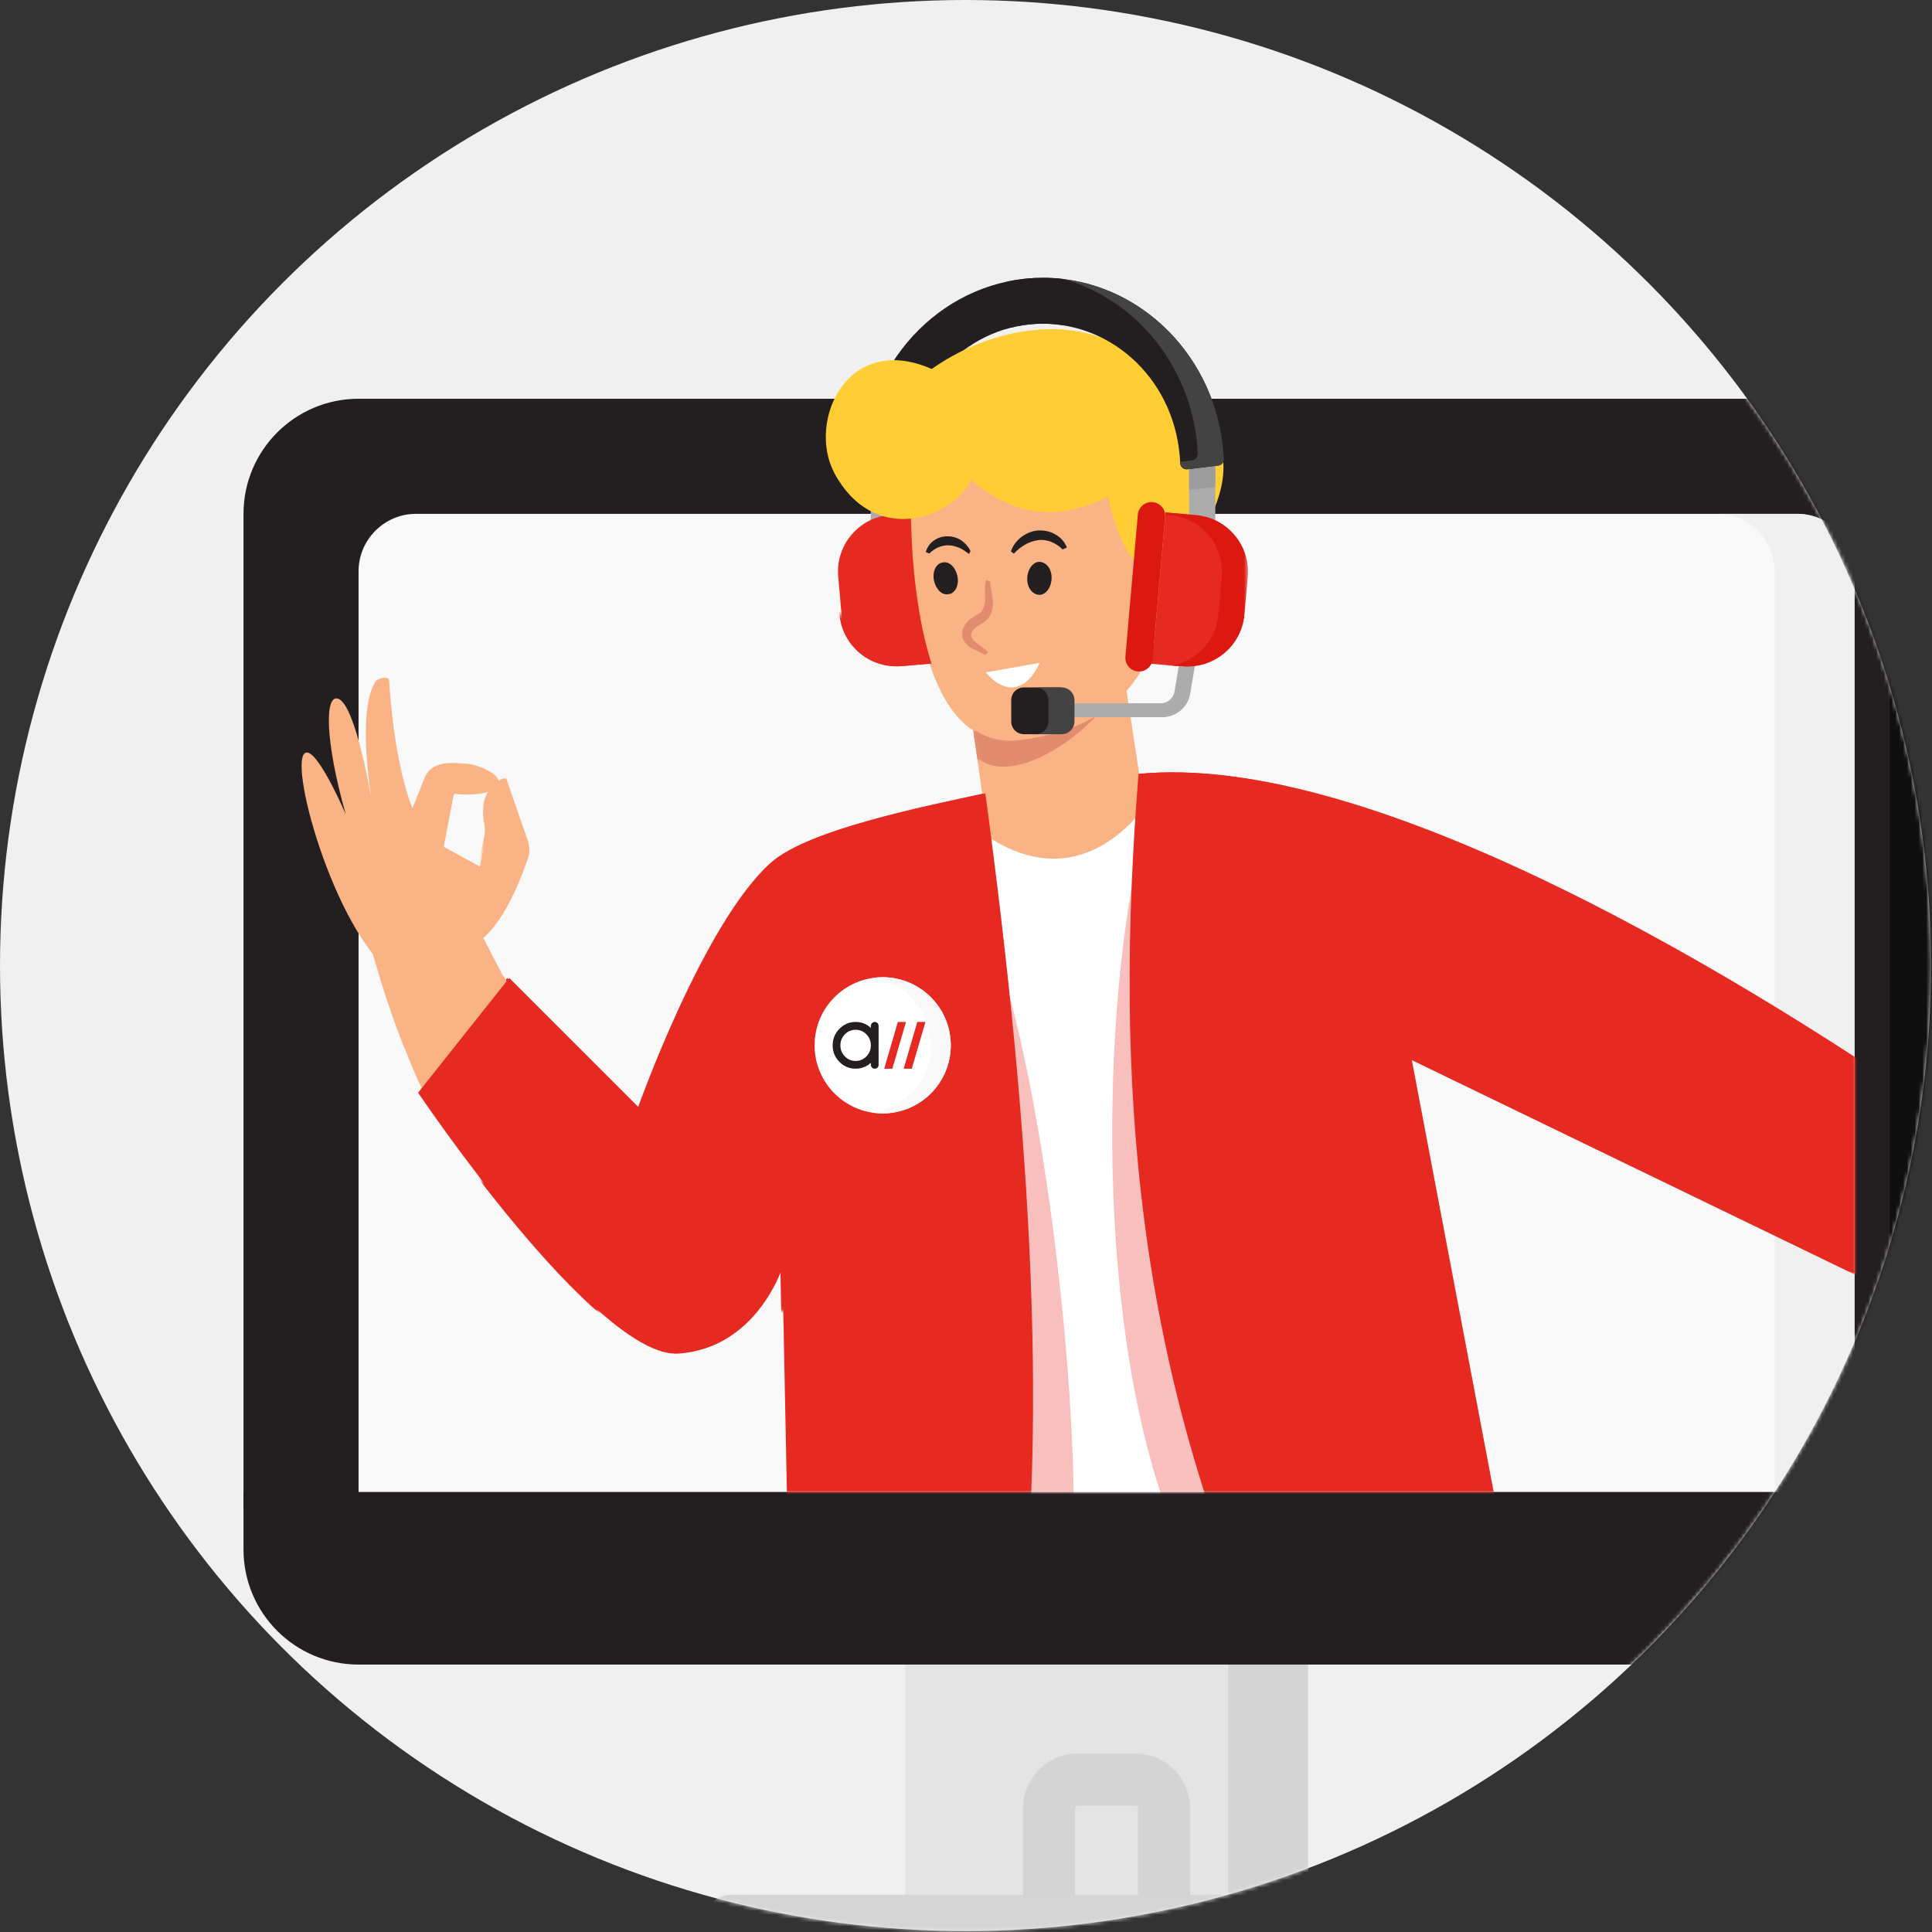 <?xml version="1.0" encoding="UTF-8"?>
<svg xmlns="http://www.w3.org/2000/svg" width="501" height="501" viewBox="0 0 501 501" fill="none">
  <rect x="0" y="0" width="501" height="501" fill="#333333" stroke="none"/>
  <circle cx="250.379" cy="250.379" r="250.379" fill="#F0F0F0"></circle>
  <mask id="mask0" maskUnits="userSpaceOnUse" x="0" y="0" width="501" height="501">
    <circle cx="250.379" cy="250.379" r="250.379" fill="#F0F0F0"></circle>
  </mask>
  <g mask="url(#mask0)">
    <path d="M234.723 417.151H339.164V505.828H234.723V417.151Z" fill="#E4E4E4"></path>
    <path d="M301.864 498.083C298.134 498.083 295.11 495.059 295.11 491.328V468.948C295.11 468.559 294.793 468.243 294.405 468.243H279.484C279.095 468.243 278.779 468.559 278.779 468.948V491.328C278.779 495.059 275.755 498.083 272.024 498.083C268.294 498.083 265.27 495.059 265.27 491.328V468.948C265.27 461.11 271.646 454.733 279.484 454.733H294.405C302.243 454.733 308.619 461.11 308.619 468.948V491.328C308.619 495.059 305.595 498.083 301.864 498.083Z" fill="#D4D4D4"></path>
    <path d="M318.457 417.151H339.171V505.828H318.457V417.151Z" fill="#D4D4D4"></path>
    <path d="M63.145 391.392V133.245C63.145 116.764 76.504 103.404 92.984 103.404H480.909C497.389 103.404 510.748 116.764 510.748 133.245V391.392H63.145Z" fill="#231F20"></path>
    <path d="M480.916 103.406H460.203C476.683 103.406 490.042 116.766 490.042 133.246V391.393H510.755V133.246C510.756 116.766 497.396 103.406 480.916 103.406V103.406Z" fill="#0F0F0F"></path>
    <path d="M480.909 391.393V148.169C480.909 139.929 474.229 133.248 465.988 133.248H107.901C99.66 133.248 92.981 139.928 92.981 148.169V391.393H480.909Z" fill="#F9F9F9"></path>
    <path d="M465.988 133.248H445.273C453.514 133.248 460.194 139.928 460.194 148.169V391.393H480.908V148.169C480.908 139.928 474.228 133.248 465.988 133.248Z" fill="#F0F0F0"></path>
    <path d="M384.182 491.334H189.709C185.73 491.334 182.504 494.56 182.504 498.539V513.968C182.504 517.947 185.73 521.173 189.709 521.173H384.182C388.161 521.173 391.387 517.947 391.387 513.968V498.539C391.387 494.56 388.161 491.334 384.182 491.334Z" fill="#D5D5D5"></path>
    <path d="M510.749 386.887H63.145V401.81C63.145 418.289 76.504 431.65 92.984 431.65H480.909C497.39 431.65 510.748 418.29 510.748 401.81V386.887H510.749Z" fill="#231F20"></path>
    <path d="M490.043 386.887V401.81C490.043 418.289 476.684 431.65 460.203 431.65H480.916C497.396 431.65 510.755 418.29 510.755 401.81V386.887H490.043Z" fill="#0F0F0F"></path>
  </g>
  <mask id="mask1" maskUnits="userSpaceOnUse" x="124" y="159" width="357" height="181">
    <path d="M480.659 339.921H124.91V174.572C124.91 166.188 131.719 159.379 140.104 159.379H465.415C473.799 159.379 480.608 166.188 480.608 174.572V339.921H480.659Z" fill="#4D4D4D"></path>
  </mask>
  <g mask="url(#mask1)">
    <mask id="mask2" maskUnits="userSpaceOnUse" x="202" y="69" width="74" height="107">
      <rect x="202.305" y="69.865" width="73.092" height="106.02" fill="#C4C4C4"></rect>
    </mask>
    <g mask="url(#mask2)">
      <path d="M301.052 185.941H269.985C268.999 185.941 268.199 185.142 268.199 184.155C268.199 183.169 268.999 182.37 269.985 182.37H301.052C302.859 182.37 304.388 181.076 304.688 179.294L307.966 159.824C308.129 158.851 309.052 158.196 310.023 158.359C310.996 158.522 311.651 159.444 311.488 160.416L308.21 179.887C307.62 183.395 304.609 185.941 301.052 185.941V185.941Z" fill="#ACACAC"></path>
      <path d="M245.328 174.084C243.373 174.255 241.649 172.808 241.478 170.853L238.256 134.023C238.085 132.069 239.531 130.345 241.486 130.174C243.441 130.003 245.165 131.449 245.336 133.404L248.558 170.234C248.729 172.189 247.283 173.913 245.328 174.084V174.084Z" fill="#F58A97"></path>
      <path d="M241.583 172.041L233.673 172.733C225.555 173.444 218.399 167.439 217.689 159.321L216.83 149.512C216.12 141.395 222.125 134.238 230.243 133.528L238.153 132.836L241.583 172.041Z" fill="#E62A22"></path>
    </g>
    <path d="M121.163 245.409C129.016 242.693 134.539 228.016 136.398 222.503C136.856 221.083 136.82 219.739 136.429 218.28L130.707 201.775C130.707 201.775 123.489 204.226 125.631 213.853C125.782 214.842 125.768 215.857 125.589 216.896L123.917 224.743L114.528 219.595L117.159 205.865C117.159 205.865 123.511 206.584 126.658 205.092C132.926 201.943 123.598 198.304 120.695 198.072C117.981 197.979 111.719 196.741 109.594 201.62C107.66 206.639 106.413 209.528 106.413 209.528C106.413 209.528 101.887 199.758 100.347 176.373C100.361 175.359 97.722 175.761 96.999 176.546C95.182 179.016 92.75 186.304 95.727 206.939C95.727 206.939 91.753 183.082 87.254 181.237C83.654 179.761 83.625 191.744 89.115 211.153C89.115 211.153 82.049 194.684 78.916 195.162C73.64 195.966 85.904 240.999 101.346 252.648L121.163 245.409Z" fill="#F9B384"></path>
    <path d="M94.719 242.355C95.235 244.638 95.892 246.731 96.549 248.824C98.694 256.258 100.879 262.842 103.103 268.577C103.153 268.907 103.343 269.046 103.393 269.376C110.054 285.401 111.971 293.544 125.469 289.124L137.325 270.614L137.465 270.424L138.278 269.119L134.003 260.998L133.497 259.894L130.399 253.955L129.943 253.181L124.682 243.017L122.544 238.956L94.719 242.355Z" fill="#F9B384"></path>
    <path d="M257.668 232.191L298.774 226.262L289.348 164.432L249.611 170.49L250.189 174.282L253.016 193.928L257.487 225.47L257.668 232.191Z" fill="#F9B384"></path>
    <path d="M253.46 196.898C262.061 203.516 279.855 191.861 286.627 182.056L250.634 177.252L253.46 196.898Z" fill="#E28B6D"></path>
    <path d="M237.69 157.629C238.393 162.246 239.452 166.977 240.79 171.328C244.679 183.558 251.589 193.471 263.841 191.94C292.821 188.366 298.551 170.621 301.766 156.296C305.146 141.946 291.29 110.822 291.29 110.822L253.474 112.876L235.593 132.811C235.783 132.95 235.539 144.629 237.69 157.629Z" fill="#F9B384"></path>
    <path d="M299.613 148.864C299.613 148.864 291.319 149.791 286.757 128.722C272.837 135.906 261.441 133.088 251.359 124.503C245.562 135.172 225.734 141.231 215.818 122.666C208.71 109.241 219.177 86.049 241.063 95.704C259.176 82.82 288.79 78.98 301.059 101.91C301.059 101.91 332.824 111.07 305.907 145.88C305.373 146.805 299.613 148.864 299.613 148.864Z" fill="#FFCE35"></path>
    <path d="M232.964 393.368C234.028 393.712 235.233 393.866 236.298 394.209C248.898 397.181 262.907 399.432 277.844 400.023C286.669 400.364 295.748 400.161 304.892 399.273C318.678 397.846 332.732 394.86 346.079 389.451L303.06 226.79L297.85 207.002C297.85 207.002 278.95 239.07 248.592 211.474L232.964 393.368Z" fill="white"></path>
    <path opacity="0.3" d="M304.867 399.109C318.652 397.682 332.707 394.696 346.054 389.287L303.034 226.626L295.361 218.348C285.529 258.988 282.381 345.681 304.867 399.109Z" fill="#E62A22"></path>
    <path d="M294.702 200.732C288.472 278.278 292.957 356.384 332.054 437.985C352.451 442.299 373.391 439.106 394.834 429.257L365.524 274.629L509.975 344.556L510.423 294.38C452.959 253.876 355.007 194.576 294.702 200.732Z" fill="#E62A22"></path>
    <path opacity="0.3" d="M236.299 394.209C248.899 397.18 262.908 399.431 277.845 400.022C278.872 353.638 269.209 279.19 257.675 246.7L236.299 394.209Z" fill="#E62A22"></path>
    <path d="M103.101 268.576C103.151 268.906 103.341 269.045 103.391 269.375C110.052 285.4 111.969 293.543 125.467 289.123L137.323 270.613L137.463 270.423L134.166 260.972L133.66 259.868L130.561 253.929L130.106 253.155L103.101 268.576Z" fill="#F9B384"></path>
    <path d="M107.882 283.371C107.882 283.371 154.339 352.378 175.39 351.024C195.757 349.606 202.354 328.692 202.354 328.692L204.575 439.536C222.599 444.886 241.479 445.888 262.171 438.853C271.946 374.602 266.97 294.378 254.98 205.775C239.797 209.102 209.825 215.022 199.999 223.606C182.453 239.103 165.358 287.43 165.358 287.43L131.521 253.616L107.882 283.371Z" fill="#E62A22"></path>
    <path d="M294.778 145.889C294.907 144.519 300.426 141.991 301.67 141.295C303.573 140.499 305.666 139.842 307.77 140.365C315.338 142.417 315.882 152.625 313.059 158.455C311.368 161.749 308.752 164.51 305.44 166.027C304.171 166.558 292.16 168.558 292.353 166.504C292.404 166.834 294.803 146.054 294.778 145.889Z" fill="#F9B384"></path>
    <path d="M255.147 150.413C254.625 152.517 255.116 154.635 254.873 156.359C254.669 157.234 254.44 157.944 254.021 158.514C253.601 159.084 252.802 159.374 251.888 160.02C250.949 160.501 249.921 161.501 249.412 162.591C248.738 163.706 248.85 165.545 249.686 166.598C250.521 167.652 251.446 168.186 252.346 168.555C253.246 168.924 254.171 169.457 255.07 169.826L255.629 169.066C254.844 168.342 254.084 167.783 253.324 167.224C252.564 166.665 251.804 166.106 251.538 165.472C250.868 164.393 251.681 163.088 253.229 162.177C254.004 161.722 255.107 161.216 255.946 160.076C256.619 158.961 256.938 157.732 256.952 156.717C256.955 154.523 256.324 152.595 256.212 150.756L255.147 150.413Z" fill="#E28B6D"></path>
    <path d="M269.055 171.912C265.913 178.971 260.433 180.65 255.09 174.379L269.055 171.912Z" fill="white"></path>
    <mask id="mask3" maskUnits="userSpaceOnUse" x="74" y="84" width="323" height="281">
      <rect x="74.461" y="84.297" width="322.033" height="280.597" fill="#C4C4C4"></rect>
    </mask>
    <g mask="url(#mask3)">
</g>
    <mask id="mask4" maskUnits="userSpaceOnUse" x="260" y="71" width="64" height="125">
      <rect x="260.941" y="71.014" width="62.144" height="124.517" fill="#C4C4C4"></rect>
    </mask>
    <g mask="url(#mask4)">
      <path d="M300.931 185.963H269.864C268.878 185.963 268.078 185.163 268.078 184.177C268.078 183.191 268.878 182.391 269.864 182.391H300.931C302.738 182.391 304.267 181.098 304.567 179.316L307.845 159.845C308.008 158.872 308.931 158.217 309.902 158.38C310.874 158.544 311.53 159.465 311.367 160.438L308.089 179.908C307.499 183.416 304.488 185.963 300.931 185.963V185.963Z" fill="#ACACAC"></path>
      <path d="M277.409 187.074V181.601C277.409 179.761 275.918 178.27 274.078 178.27H264.996C263.156 178.27 261.664 179.761 261.664 181.601V187.074C261.664 188.915 263.156 190.406 264.996 190.406H274.078C275.918 190.406 277.409 188.915 277.409 187.074Z" fill="#231F20"></path>
      <path d="M274.754 178.27H268.004C269.844 178.27 271.336 179.761 271.336 181.601V187.074C271.336 188.915 269.844 190.406 268.004 190.406H274.754C276.594 190.406 278.085 188.915 278.085 187.074V181.601C278.085 179.761 276.594 178.27 274.754 178.27Z" fill="#434343"></path>
      <path d="M308.935 133.577L301.694 132.943L298.27 172.09L306.18 172.782C306.51 172.811 306.839 172.825 307.166 172.832C314.577 172.652 320.828 166.928 321.489 159.369L322.347 149.561C323.057 141.443 317.052 134.287 308.935 133.577Z" fill="#E62A22"></path>
      <path d="M298.367 130.223C300.322 130.394 301.768 132.117 301.597 134.072L298.375 170.902C298.204 172.857 296.48 174.303 294.525 174.132C292.57 173.961 291.124 172.238 291.295 170.283L294.517 133.453C294.688 131.498 296.412 130.052 298.367 130.223V130.223Z" fill="#DD1811"></path>
      <path d="M309.61 133.579L301.7 132.887L301.648 133.473L302.86 133.579C310.978 134.289 316.983 141.445 316.272 149.563L315.414 159.372C314.829 166.063 309.862 171.315 303.589 172.557L306.18 172.784C314.297 173.494 321.454 167.489 322.164 159.372L323.022 149.563C323.732 141.445 317.727 134.289 309.61 133.579V133.579Z" fill="#DD1811"></path>
    </g>
    <circle cx="228.354" cy="271.084" r="17.658" fill="white"></circle>
    <path fill-rule="evenodd" clip-rule="evenodd" d="M225.75 288.552C234.268 287.293 240.805 279.952 240.805 271.084C240.805 262.216 234.268 254.875 225.75 253.616C226.599 253.491 227.469 253.426 228.353 253.426C238.105 253.426 246.011 261.332 246.011 271.084C246.011 280.836 238.105 288.742 228.353 288.742C227.469 288.742 226.599 288.677 225.75 288.552Z" fill="#F9F9F9"></path>
    <path d="M226.305 265.023C226.584 265.023 226.822 265.122 227.013 265.324C227.207 265.519 227.303 265.754 227.303 266.032V276.147C227.303 276.426 227.207 276.664 227.013 276.855C226.819 277.046 226.584 277.145 226.305 277.145C226.026 277.145 225.788 277.05 225.597 276.855C225.395 276.661 225.296 276.426 225.296 276.147V275.619C224.17 276.635 222.856 277.145 221.352 277.145C219.705 277.145 218.3 276.554 217.14 275.373C215.974 274.192 215.387 272.764 215.387 271.095C215.387 269.419 215.97 267.988 217.14 266.806C218.3 265.618 219.705 265.023 221.352 265.023C222.856 265.023 224.173 265.533 225.296 266.55V266.032C225.296 265.754 225.395 265.515 225.597 265.324C225.788 265.122 226.022 265.023 226.305 265.023ZM221.348 275.138C222.438 275.138 223.37 274.746 224.144 273.957C224.911 273.161 225.292 272.207 225.292 271.099C225.292 269.98 224.911 269.026 224.144 268.23C223.37 267.441 222.438 267.049 221.348 267.049C220.259 267.049 219.327 267.441 218.553 268.23C217.779 269.026 217.394 269.984 217.394 271.099C217.394 272.21 217.779 273.161 218.553 273.957C219.327 274.746 220.259 275.138 221.348 275.138Z" fill="#231F20"></path>
    <path d="M232.28 265.023L228.81 276.914C228.788 276.995 228.773 277.072 228.766 277.149H230.853L234.393 265.023H232.28V265.023Z" fill="#E62A22"></path>
    <path d="M237.329 265.023L233.789 277.149H235.902L239.439 265.023H237.329Z" fill="#E62A22"></path>
  </g>
  <mask id="mask5" maskUnits="userSpaceOnUse" x="75" y="71" width="406" height="316">
    <rect x="75" y="71" width="406" height="316" fill="#C4C4C4"></rect>
  </mask>
  <g mask="url(#mask5)">
    <mask id="mask6" maskUnits="userSpaceOnUse" x="202" y="69" width="74" height="107">
      <rect x="202.844" y="69.852" width="73.092" height="106.02" fill="#C4C4C4"></rect>
    </mask>
    <g mask="url(#mask6)">
      <path d="M301.591 185.925H270.524C269.538 185.925 268.738 185.126 268.738 184.14C268.738 183.153 269.538 182.354 270.524 182.354H301.591C303.398 182.354 304.927 181.06 305.227 179.278L308.505 159.808C308.668 158.835 309.591 158.18 310.562 158.343C311.535 158.507 312.19 159.428 312.027 160.401L308.749 179.871C308.159 183.379 305.149 185.925 301.591 185.925V185.925Z" fill="#ACACAC"></path>
      <path d="M232.584 152.105V121.406C232.584 99.427 249.604 81.545 270.524 81.545C291.444 81.545 308.464 99.427 308.464 121.406V152.105H315.259V121.406C315.259 95.49 295.191 74.406 270.524 74.406C245.857 74.406 225.789 95.49 225.789 121.406V152.105H232.584Z" fill="#ACACAC"></path>
      <path d="M270.524 77.428C252.837 77.428 237.403 87.747 229.384 102.954C227.072 108.623 225.789 114.861 225.789 121.407V125.746L232.584 126.557V121.407C232.584 99.428 249.604 81.547 270.524 81.547C291.444 81.547 308.464 99.428 308.464 121.407V127.012L315.259 126.201V121.407C315.259 114.859 313.976 108.619 311.662 102.95C303.643 87.744 288.21 77.428 270.524 77.428V77.428Z" fill="#9C9C9C"></path>
      <path d="M315.993 120.712C316.857 120.609 317.501 119.859 317.461 118.99C316.257 92.88 295.665 72.027 270.52 72.027C245.526 72.027 225.026 92.632 223.6 118.524C223.552 119.397 224.198 120.156 225.067 120.26L233.026 121.21C233.986 121.325 234.842 120.601 234.886 119.636C235.777 99.817 251.377 83.926 270.52 83.926C289.02 83.926 305.281 99.013 306.158 120.089C306.198 121.055 307.058 121.779 308.018 121.664L315.993 120.712Z" fill="#231F20"></path>
      <path d="M245.863 174.07C243.908 174.241 242.184 172.795 242.013 170.84L238.791 134.01C238.62 132.055 240.066 130.331 242.021 130.16C243.976 129.989 245.7 131.435 245.871 133.39L249.093 170.22C249.264 172.175 247.818 173.899 245.863 174.07V174.07Z" fill="#F58A97"></path>
      <path d="M242.118 172.028L234.208 172.72C226.091 173.43 218.934 167.425 218.224 159.307L217.366 149.499C216.655 141.381 222.66 134.225 230.778 133.514L238.688 132.822L242.118 172.028Z" fill="#E62A22"></path>
      <path d="M275.926 72.356C295.254 77.799 309.706 95.895 310.708 117.64C310.748 118.509 310.104 119.259 309.241 119.362L306.136 119.733C306.142 119.852 306.15 119.969 306.155 120.089C306.195 121.055 307.055 121.779 308.015 121.664L315.99 120.712C316.854 120.609 317.498 119.858 317.458 118.99C316.342 94.78 298.554 75.092 275.926 72.356V72.356Z" fill="#3C87D0"></path>
    </g>
    <path d="M121.698 245.395C129.551 242.679 135.074 228.003 136.933 222.489C137.392 221.07 137.355 219.726 136.964 218.267L131.242 201.762C131.242 201.762 124.024 204.212 126.166 213.839C126.317 214.829 126.303 215.843 126.124 216.883L124.452 224.73L115.063 219.581L117.694 205.852C117.694 205.852 124.046 206.57 127.193 205.078C133.461 201.929 124.133 198.29 121.23 198.058C118.516 197.966 112.254 196.727 110.13 201.606C108.195 206.625 106.949 209.514 106.949 209.514C106.949 209.514 102.422 199.744 100.882 176.359C100.896 175.345 98.258 175.747 97.534 176.532C95.717 179.003 93.285 186.291 96.263 206.926C96.263 206.926 92.288 183.068 87.789 181.224C84.189 179.748 84.16 191.731 89.65 211.139C89.65 211.139 82.584 194.671 79.451 195.148C74.175 195.953 86.439 240.985 101.881 252.634L121.698 245.395Z" fill="#F9B384"></path>
    <path d="M95.254 242.339C95.771 244.622 96.427 246.715 97.084 248.809C99.229 256.242 101.414 262.827 103.638 268.561C103.688 268.891 103.878 269.031 103.929 269.36C110.589 285.385 112.506 293.528 126.004 289.109L137.86 270.598L138 270.408L138.813 269.103L134.538 260.982L134.032 259.878L130.934 253.94L130.478 253.165L125.217 243.001L123.079 238.94L95.254 242.339Z" fill="#F9B384"></path>
    <path d="M258.204 232.178L299.309 226.248L289.883 164.418L250.146 170.476L250.725 174.268L253.551 193.914L258.022 225.457L258.204 232.178Z" fill="#F9B384"></path>
    <path d="M253.995 196.884C262.596 203.502 280.39 191.848 287.162 182.042L251.169 177.238L253.995 196.884Z" fill="#E28B6D"></path>
    <path d="M238.225 157.616C238.929 162.232 239.987 166.964 241.326 171.315C245.214 183.544 252.125 193.457 264.376 191.927C293.356 188.352 299.086 170.607 302.301 156.282C305.681 141.933 291.825 110.809 291.825 110.809L254.009 112.862L236.128 132.797C236.318 132.937 236.074 144.615 238.225 157.616Z" fill="#F9B384"></path>
    <path d="M300.148 148.85C300.148 148.85 291.854 149.777 287.292 128.709C273.372 135.892 261.976 133.075 251.894 124.489C246.097 135.158 226.269 141.218 216.353 122.653C209.245 109.227 219.712 86.036 241.599 95.69C259.711 82.806 289.325 78.966 301.594 101.896C301.594 101.896 333.359 111.057 306.442 145.866C305.908 146.791 300.148 148.85 300.148 148.85Z" fill="#FFCE35"></path>
    <path d="M363.639 395.954L460.176 779.062L402.138 787.91L297.824 473.304L232.278 463.895L218.943 395.237L358.119 370.813L363.639 395.954Z" fill="#434343"></path>
    <path opacity="0.6" d="M355.356 398.058C325.433 414.262 249.251 412.548 231.339 399.082L238.878 375.494L363.518 373.026L355.356 398.058Z" fill="#231F20"></path>
    <path d="M233.499 393.354C234.564 393.698 235.768 393.852 236.833 394.196C249.433 397.167 263.442 399.418 278.379 400.009C287.204 400.351 296.284 400.148 305.428 399.26C319.213 397.833 333.267 394.847 346.615 389.438L303.595 226.777L298.385 206.988C298.385 206.988 279.485 239.057 249.127 211.461L233.499 393.354Z" fill="white"></path>
    <path opacity="0.3" d="M305.402 399.095C319.188 397.668 333.242 394.682 346.589 389.273L303.569 226.612L295.896 218.334C286.064 258.974 282.916 345.667 305.402 399.095Z" fill="#E62A22"></path>
    <path d="M295.238 200.719C289.008 278.264 293.492 356.37 332.589 437.971C352.986 442.285 373.926 439.093 395.37 429.244L366.059 274.616L510.51 344.542L510.958 294.366C453.494 253.862 355.542 194.562 295.238 200.719Z" fill="#E62A22"></path>
    <path opacity="0.3" d="M236.834 394.195C249.434 397.167 263.443 399.417 278.38 400.008C279.407 353.624 269.744 279.176 258.211 246.686L236.834 394.195Z" fill="#E62A22"></path>
    <path d="M103.636 268.562C103.686 268.892 103.876 269.032 103.927 269.361C110.587 285.386 112.504 293.53 126.002 289.11L137.858 270.6L137.998 270.41L134.701 260.958L134.195 259.854L131.097 253.915L130.641 253.141L103.636 268.562Z" fill="#F9B384"></path>
    <path d="M108.418 283.357C108.418 283.357 154.874 352.364 175.926 351.011C196.292 349.593 202.889 328.679 202.889 328.679L205.11 439.522C223.134 444.873 242.014 445.875 262.706 438.84C272.481 374.588 267.505 294.364 255.516 205.762C240.333 209.089 210.36 215.008 200.534 223.592C182.988 239.089 165.893 287.417 165.893 287.417L132.056 253.603L108.418 283.357Z" fill="#E62A22"></path>
    <path d="M295.313 145.875C295.442 144.506 300.961 141.977 302.205 141.281C304.108 140.485 306.201 139.829 308.305 140.351C315.873 142.403 316.417 152.612 313.594 158.441C311.903 161.736 309.287 164.496 305.975 166.014C304.707 166.544 292.695 168.544 292.888 166.49C292.939 166.82 295.338 146.04 295.313 145.875Z" fill="#F9B384"></path>
    <path d="M266.387 149.779C266.244 152.163 267.535 153.991 269.26 154.234C270.984 154.477 272.546 152.552 272.689 150.168C272.832 147.785 271.541 145.957 269.816 145.714C268.092 145.47 266.53 147.396 266.387 149.779Z" fill="#231F20"></path>
    <path d="M242.212 150.599C242.729 152.882 244.325 154.494 246.113 154.053C247.762 153.802 248.78 151.622 248.263 149.339C247.746 147.056 246.15 145.443 244.362 145.884C242.713 146.136 241.696 148.315 242.212 150.599Z" fill="#231F20"></path>
    <path d="M255.683 150.399C255.16 152.503 255.652 154.621 255.408 156.346C255.204 157.22 254.975 157.93 254.556 158.5C254.136 159.07 253.337 159.361 252.423 160.006C251.484 160.487 250.456 161.487 249.947 162.577C249.274 163.692 249.385 165.531 250.221 166.584C251.056 167.638 251.981 168.172 252.881 168.541C253.781 168.91 254.706 169.444 255.606 169.813L256.164 169.053C255.379 168.329 254.619 167.77 253.859 167.211C253.099 166.652 252.339 166.093 252.074 165.458C251.403 164.38 252.216 163.075 253.765 162.164C254.539 161.708 255.643 161.203 256.481 160.063C257.155 158.948 257.473 157.718 257.487 156.704C257.49 154.51 256.859 152.582 256.747 150.743L255.683 150.399Z" fill="#E28B6D"></path>
    <path d="M276.663 141.971C276.107 140.537 275.082 139.344 273.612 138.556C272.307 137.742 270.583 137.499 269.073 137.561C265.916 137.873 263.059 140.165 262.143 143.004L262.903 143.563C264.795 141.587 266.812 140.436 269.121 140.084C271.429 139.732 273.774 140.724 275.559 142.477L276.663 141.971Z" fill="#231F20"></path>
    <path d="M251.669 142.911C251.163 141.808 250.353 140.919 249.403 140.22C248.453 139.521 247.033 139.063 245.854 139.074C243.14 138.982 240.703 140.703 240.066 143.162L240.966 143.531C242.438 142.125 244.177 141.354 246.041 141.408C246.89 141.447 247.765 141.651 248.665 142.02C249.565 142.389 250.325 142.948 251.275 143.646L251.669 142.911Z" fill="#231F20"></path>
    <path d="M269.59 171.898C266.448 178.957 260.968 180.636 255.625 174.365L269.59 171.898Z" fill="white"></path>
    <path d="M301.442 152.872C302.775 151.657 304.083 150.277 305.302 149.416C305.911 148.986 306.545 148.72 307.04 148.645C307.535 148.569 308.244 148.799 309.169 149.332L309.918 148.712C309.438 147.773 308.627 146.884 307.233 146.591C305.838 146.297 304.735 146.803 303.821 147.448C302.158 148.714 301.09 150.564 300.542 152.503L301.442 152.872Z" fill="#E28B6D"></path>
    <mask id="mask7" maskUnits="userSpaceOnUse" x="75" y="84" width="323" height="281">
      <rect x="75" y="84.281" width="322.033" height="280.597" fill="#C4C4C4"></rect>
    </mask>
    <g mask="url(#mask7)">
</g>
    <mask id="mask8" maskUnits="userSpaceOnUse" x="261" y="71" width="63" height="125">
      <rect x="261.48" y="71" width="62.144" height="124.517" fill="#C4C4C4"></rect>
    </mask>
    <g mask="url(#mask8)">
      <path d="M301.478 185.951H270.411C269.425 185.951 268.625 185.151 268.625 184.165C268.625 183.179 269.425 182.379 270.411 182.379H301.478C303.285 182.379 304.814 181.086 305.114 179.304L308.391 159.833C308.555 158.861 309.478 158.206 310.449 158.369C311.421 158.532 312.077 159.454 311.913 160.426L308.636 179.896C308.046 183.405 305.035 185.951 301.478 185.951V185.951Z" fill="#ACACAC"></path>
      <path d="M277.952 187.061V181.587C277.952 179.747 276.461 178.256 274.621 178.256H265.539C263.699 178.256 262.207 179.747 262.207 181.587V187.061C262.207 188.901 263.699 190.392 265.539 190.392H274.621C276.461 190.392 277.952 188.901 277.952 187.061Z" fill="#231F20"></path>
      <path d="M275.297 178.256H268.547C270.387 178.256 271.878 179.747 271.878 181.587V187.061C271.878 188.901 270.387 190.392 268.547 190.392H275.297C277.137 190.392 278.628 188.901 278.628 187.061V181.587C278.628 179.748 277.137 178.256 275.297 178.256Z" fill="#434343"></path>
      <path d="M232.471 152.129V121.429C232.471 99.45 249.491 81.569 270.411 81.569C291.331 81.569 308.35 99.45 308.35 121.429V152.129H315.146V121.429C315.146 95.514 295.078 74.43 270.411 74.43C245.744 74.43 225.676 95.514 225.676 121.429V152.129H232.471Z" fill="#ACACAC"></path>
      <path d="M270.411 77.451C252.724 77.451 237.29 87.77 229.27 102.978C226.958 108.646 225.676 114.884 225.676 121.431V125.769L232.471 126.581V121.431C232.471 99.452 249.49 81.57 270.411 81.57C291.331 81.57 308.35 99.452 308.35 121.431V127.035L315.146 126.224V121.431C315.146 114.882 313.863 108.643 311.549 102.973C303.53 87.767 288.096 77.451 270.411 77.451V77.451Z" fill="#9C9C9C"></path>
      <path d="M309.478 133.563L302.237 132.93L298.812 172.076L306.723 172.768C307.053 172.797 307.382 172.811 307.709 172.818C315.12 172.638 321.371 166.914 322.032 159.356L322.89 149.547C323.6 141.43 317.595 134.273 309.478 133.563Z" fill="#E62A22"></path>
      <path d="M315.88 120.736C316.743 120.632 317.388 119.882 317.348 119.014C316.144 92.904 295.551 72.051 270.407 72.051C245.412 72.051 224.913 92.656 223.487 118.547C223.439 119.421 224.085 120.179 224.954 120.283L232.913 121.234C233.872 121.348 234.729 120.625 234.773 119.66C235.664 99.841 251.264 83.95 270.407 83.95C288.906 83.95 305.168 99.037 306.045 120.112C306.085 121.078 306.945 121.802 307.905 121.688L315.88 120.736Z" fill="#231F20"></path>
      <path d="M298.91 130.209C300.865 130.38 302.311 132.104 302.14 134.059L298.918 170.889C298.747 172.844 297.023 174.29 295.068 174.119C293.113 173.948 291.667 172.224 291.838 170.269L295.06 133.439C295.231 131.484 296.955 130.038 298.91 130.209V130.209Z" fill="#DD1811"></path>
      <path d="M310.153 133.565L302.243 132.873L302.191 133.459L303.403 133.565C311.521 134.275 317.525 141.431 316.815 149.549L315.957 159.358C315.372 166.049 310.405 171.301 304.132 172.543L306.723 172.77C314.84 173.48 321.997 167.476 322.707 159.358L323.565 149.549C324.275 141.432 318.27 134.275 310.153 133.565V133.565Z" fill="#DD1811"></path>
      <path d="M275.82 72.379C295.148 77.822 309.6 95.919 310.603 117.663C310.643 118.532 309.998 119.282 309.135 119.385L306.03 119.756C306.036 119.875 306.044 119.993 306.049 120.112C306.09 121.078 306.95 121.802 307.909 121.688L315.885 120.735C316.748 120.632 317.393 119.882 317.353 119.014C316.236 94.803 298.449 75.116 275.82 72.379V72.379Z" fill="#434343"></path>
    </g>
    <circle cx="228.893" cy="271.07" r="17.658" fill="white"></circle>
    <path fill-rule="evenodd" clip-rule="evenodd" d="M226.285 288.538C234.803 287.28 241.34 279.938 241.34 271.07C241.34 262.202 234.803 254.861 226.285 253.603C227.135 253.477 228.004 253.412 228.888 253.412C238.641 253.412 246.546 261.318 246.546 271.07C246.546 280.823 238.641 288.729 228.888 288.729C228.004 288.729 227.135 288.664 226.285 288.538Z" fill="#F9F9F9"></path>
    <path d="M226.84 265.01C227.119 265.01 227.357 265.109 227.548 265.311C227.743 265.505 227.838 265.74 227.838 266.019V276.133C227.838 276.412 227.743 276.651 227.548 276.841C227.354 277.032 227.119 277.131 226.84 277.131C226.561 277.131 226.323 277.036 226.132 276.841C225.93 276.647 225.831 276.412 225.831 276.133V275.605C224.705 276.621 223.391 277.131 221.887 277.131C220.24 277.131 218.835 276.541 217.676 275.359C216.509 274.178 215.922 272.751 215.922 271.082C215.922 269.405 216.505 267.974 217.676 266.793C218.835 265.604 220.24 265.01 221.887 265.01C223.391 265.01 224.709 265.52 225.831 266.536V266.019C225.831 265.74 225.93 265.501 226.132 265.311C226.323 265.109 226.558 265.01 226.84 265.01ZM221.884 275.124C222.973 275.124 223.905 274.732 224.679 273.943C225.446 273.147 225.827 272.193 225.827 271.085C225.827 269.966 225.446 269.012 224.679 268.216C223.905 267.427 222.973 267.035 221.884 267.035C220.794 267.035 219.862 267.427 219.088 268.216C218.314 269.012 217.929 269.97 217.929 271.085C217.929 272.197 218.314 273.147 219.088 273.943C219.862 274.732 220.794 275.124 221.884 275.124Z" fill="#231F20"></path>
    <path d="M232.827 265.01L229.357 276.9C229.335 276.981 229.32 277.058 229.312 277.135H231.4L234.94 265.01H232.827V265.01Z" fill="#E62A22"></path>
    <path d="M237.872 265.01L234.332 277.135H236.445L239.982 265.01H237.872Z" fill="#E62A22"></path>
  </g>
</svg>
